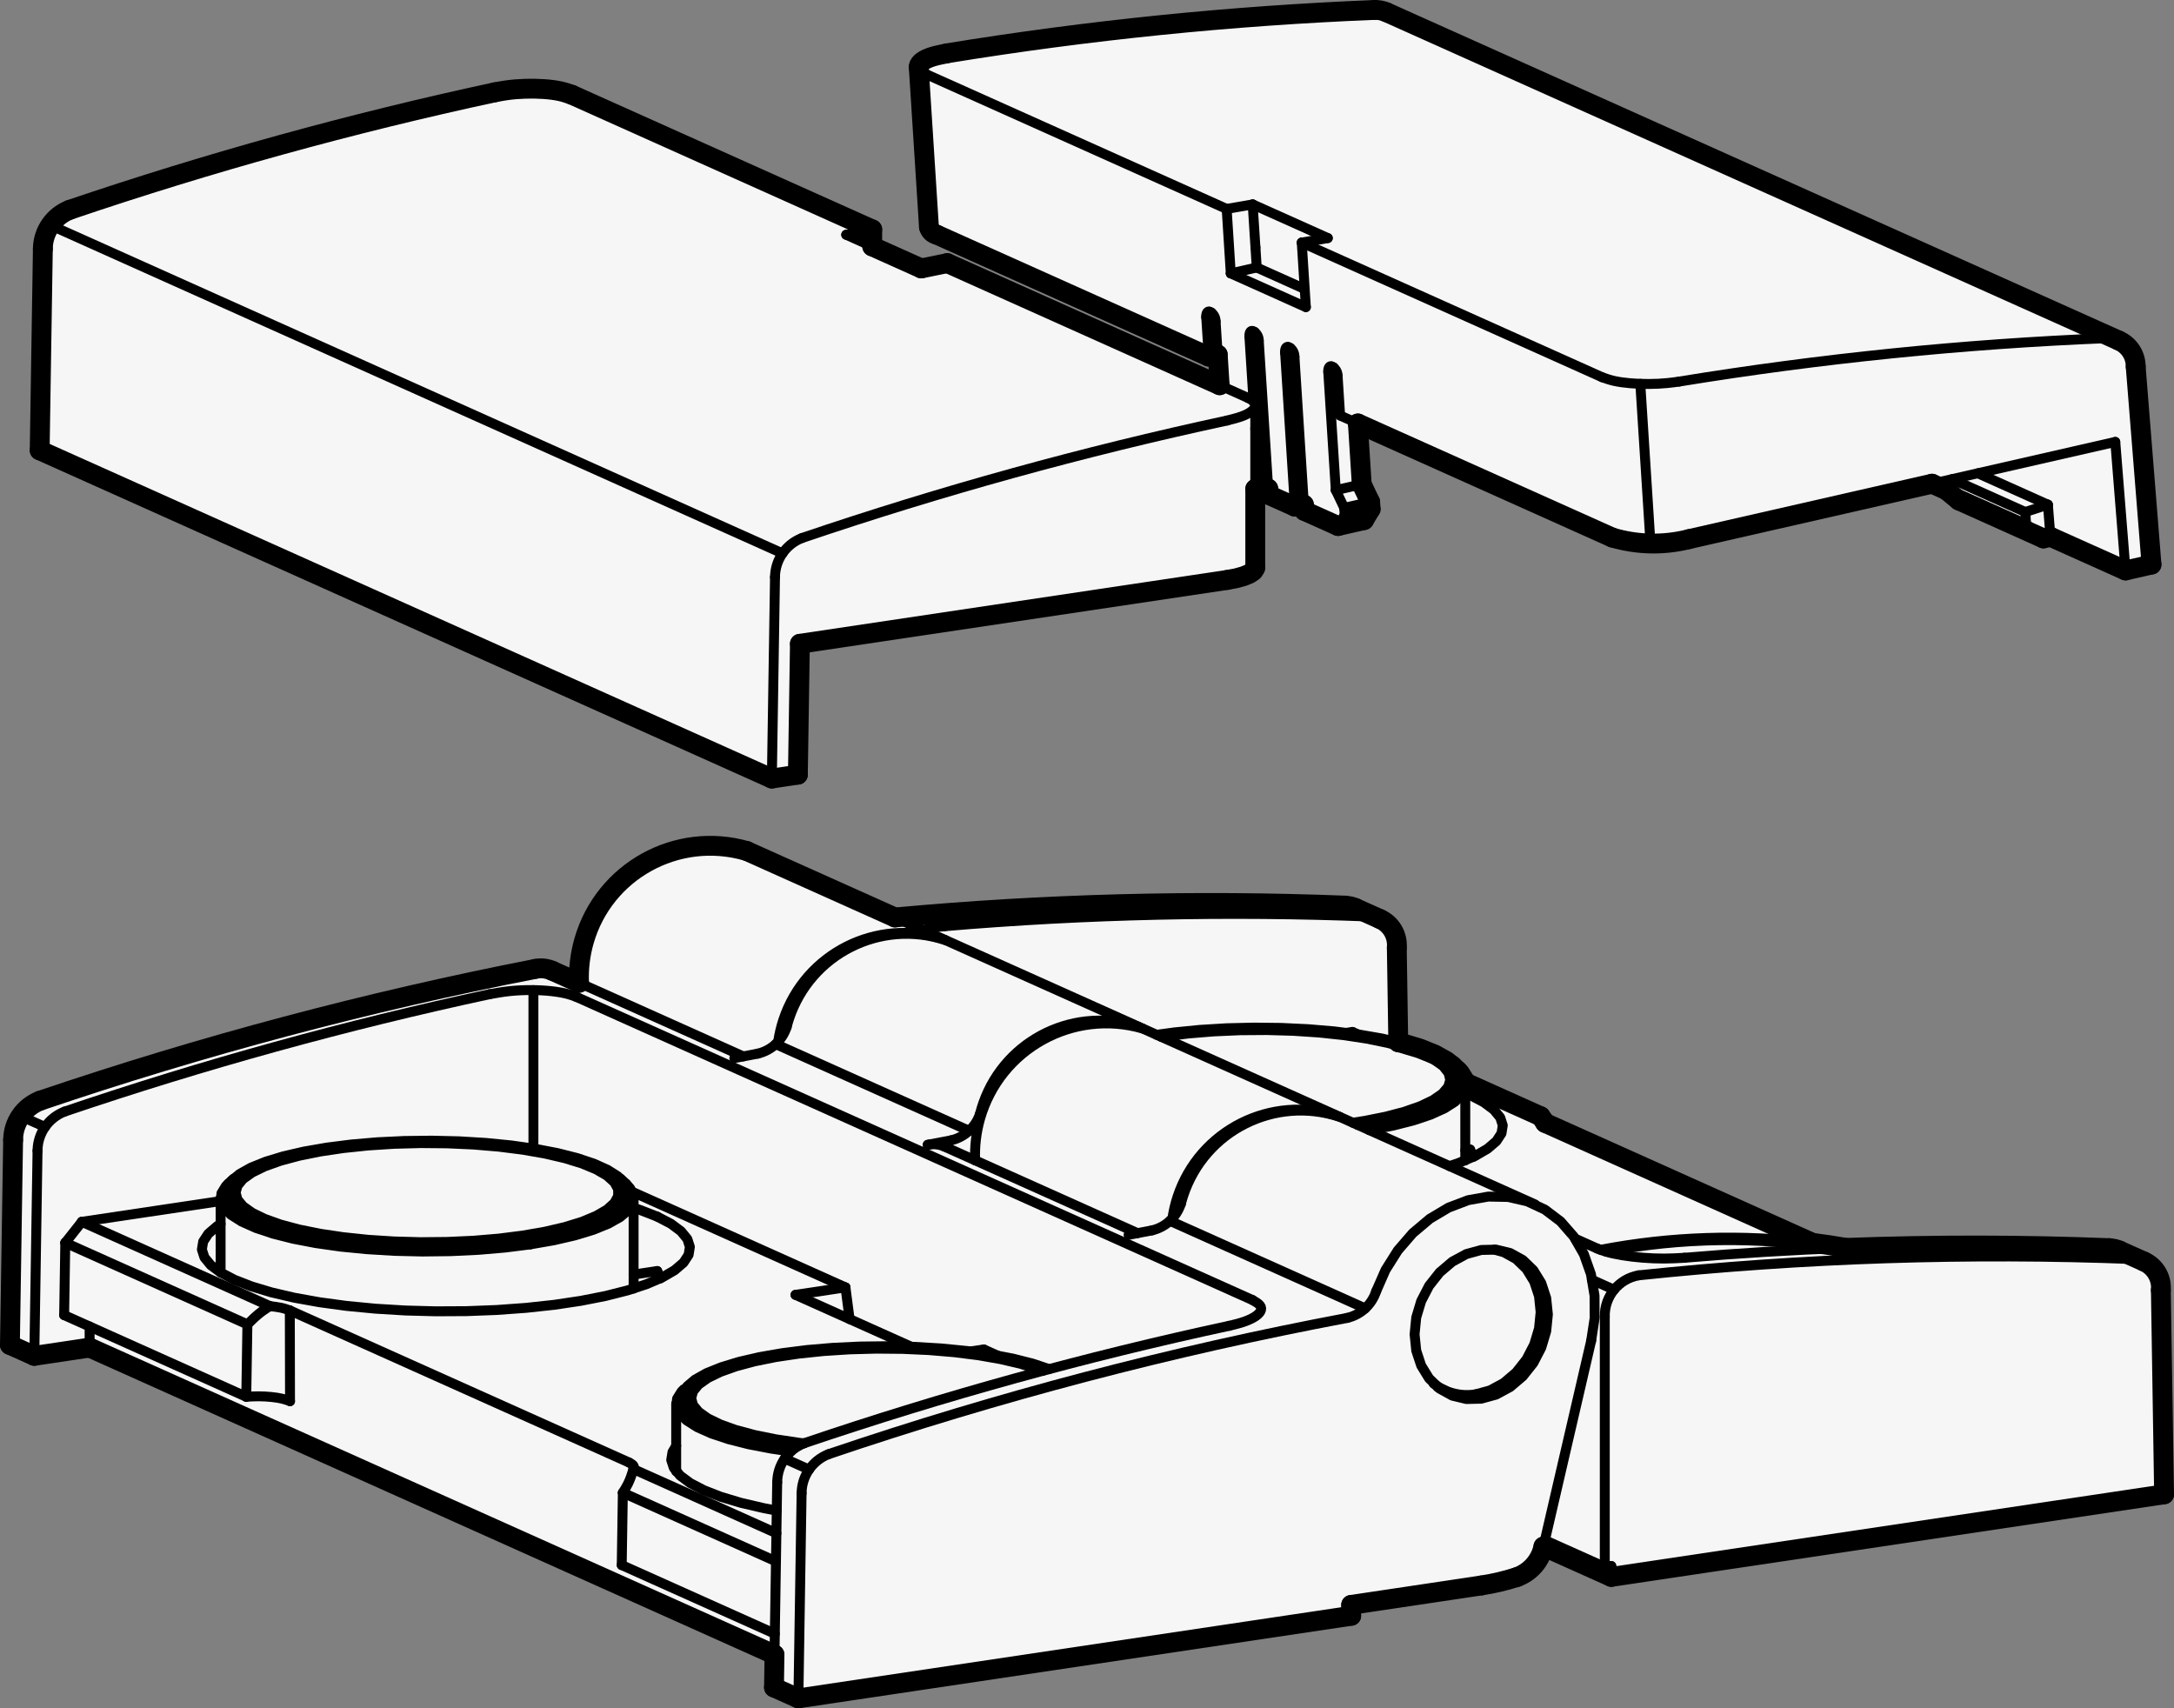<?xml version="1.0" encoding="utf-8"?>
<!-- Generator: Adobe Illustrator 19.1.0, SVG Export Plug-In . SVG Version: 6.00 Build 0)  -->
<svg version="1.1" xmlns="http://www.w3.org/2000/svg" xmlns:xlink="http://www.w3.org/1999/xlink" x="0px" y="0px"
	 viewBox="0 0 108.709 85.418" enable-background="new 0 0 108.709 85.418" xml:space="preserve">
<rect x="0" y="0" width="108.709" height="85.418" fill="#808080" stroke="none"/>
<g id="MD_x5F_3_x5F_FUELLUNG_x5F_WS">
	<g id="LWPOLYLINE_30_">
		<path fill="#FFFFFF" d="M77.033,55.813l-3.788-1.699l-0.02-0.11l-0.227-0.36l-0.106-0.107l-0.271-0.252l-0.299-0.235l-0.577-0.322
			l-0.741-0.298l-0.891-0.27l-0.193-0.044l-0.073-4.732c0.054-0.614-0.291-1.194-0.858-1.439l-1.22-0.547l-0.224-0.077l-0.272-0.038
			c-7.512-0.294-15.035-0.096-22.521,0.593l-7.422-3.327c-3.486-1.001-7.124,1.013-8.125,4.499c-0.195,0.68-0.279,1.387-0.249,2.094
			l-1.35-0.605c-0.262-0.116-0.553-0.147-0.834-0.089c-8.392,1.638-16.664,3.839-24.761,6.588c-0.811,0.313-1.348,1.09-1.354,1.959
			l-0.16,10.255l1.22,0.547l2.764-0.413l34.248,15.353l-0.026,1.641l1.22,0.547l27.641-4.13v-0.544l6.504-0.972
			c0.606-0.091,1.204-0.232,1.787-0.42c0.674-0.245,1.173-0.819,1.322-1.52l3.394,1.513l27.641-4.13l-0.16-10.207
			c0.054-0.614-0.291-1.194-0.858-1.439l-1.22-0.547l-0.224-0.077l-0.272-0.038c-4.386-0.174-8.777-0.178-13.163-0.012
			c-0.559-0.098-1.12-0.183-1.683-0.253L77.28,56.155L77.033,55.813z"/>
	</g>
	<g id="LWPOLYLINE_31_">
		<path fill="#FFFFFF" d="M68.722,0.497c-7.161,0.29-14.297,1.014-21.37,2.169l-0.235,0.048L46.912,2.76l-0.198,0.05l-0.168,0.051
			l-0.122,0.046L46.306,2.96l-0.143,0.081l-0.094,0.072l-0.058,0.06L45.96,3.255l-0.019,0.104l0.511,7.995
			c0.045,0.187,0.191,0.332,0.378,0.376l13.612,6.102l0.449-0.102l0.098,1.532L47.37,13.156c-0.434,0.087-0.867,0.176-1.301,0.266
			l-2.454-1.1v-0.849l-7.51-3.367l-7.51-3.367l-0.289-0.098l-0.433-0.107l-0.516-0.068l-0.444-0.028l-0.533-0.005l-0.499,0.022
			l-0.237,0.02l-0.262,0.03l-0.214,0.032l-0.211,0.037l-0.21,0.039c-7.191,1.547-14.287,3.508-21.252,5.873
			c-0.811,0.313-1.347,1.09-1.354,1.959l-0.157,10.07l36.611,16.412l1.301-0.194l0.102-6.544l21.36-3.192l0.449-0.083l0.377-0.104
			l0.292-0.121l0.194-0.134l0.09-0.141l0.006-0.048v-3.922l0.199,0.089l0.449-0.102l0.02,0.313l1.314,0.589l0.449-0.102l0.02,0.313
			l1.69,0.757l1.298-0.296l0.33-0.548l-0.023-0.358l-0.421-0.885l-0.194-3.039l12.726,5.705c1.25,0.37,2.577,0.397,3.841,0.076
			l12.144-2.769l0.709,0.318l0.638,0.523l4.224,1.894l0.35-0.08l3.755,1.683l1.298-0.296l-0.79-9.891
			c0.006-0.569-0.329-1.086-0.852-1.312L69.331,0.613C69.14,0.527,68.931,0.488,68.722,0.497z"/>
	</g>
</g>
<g id="MD_x5F_3_x5F_FUELLUNG_x5F_GR">
	<g id="LWPOLYLINE_28_">
		<path fill="#F6F6F6" d="M68.722,0.497c-7.161,0.29-14.297,1.014-21.37,2.169l-0.235,0.048L46.912,2.76l-0.198,0.05l-0.168,0.051
			l-0.122,0.046L46.306,2.96l-0.143,0.081l-0.094,0.072l-0.058,0.06L45.96,3.255l-0.019,0.104l0.511,7.995
			c0.045,0.187,0.191,0.332,0.378,0.376l13.612,6.102l0.449-0.102l0.098,1.532L47.37,13.156c-0.434,0.087-0.867,0.176-1.301,0.266
			l-2.454-1.1v-0.849l-7.51-3.367l-7.51-3.367l-0.289-0.098l-0.433-0.107l-0.516-0.068l-0.444-0.028l-0.533-0.005l-0.499,0.022
			l-0.237,0.02l-0.262,0.03l-0.214,0.032l-0.211,0.037l-0.21,0.039c-7.191,1.547-14.287,3.508-21.252,5.873
			c-0.811,0.313-1.347,1.09-1.354,1.959l-0.157,10.07l36.611,16.412l1.301-0.194l0.102-6.544l21.36-3.192l0.449-0.083l0.377-0.104
			l0.292-0.121l0.194-0.134l0.09-0.141l0.006-0.048v-3.922l0.199,0.089l0.449-0.102l0.02,0.313l1.314,0.589l0.449-0.102l0.02,0.313
			l1.69,0.757l1.298-0.296l0.33-0.548l-0.023-0.358l-0.421-0.885l-0.194-3.039l12.726,5.705c1.25,0.37,2.577,0.397,3.841,0.076
			l12.144-2.769l0.709,0.318l0.638,0.523l4.224,1.894l0.35-0.08l3.755,1.683l1.298-0.296l-0.79-9.891
			c0.006-0.569-0.329-1.086-0.852-1.312L69.331,0.613C69.14,0.527,68.931,0.488,68.722,0.497z"/>
	</g>
	<g id="LWPOLYLINE_29_">
		<path fill="#F6F6F6" d="M77.033,55.813l-3.788-1.699l-0.02-0.11l-0.227-0.36l-0.106-0.107l-0.271-0.252l-0.299-0.235l-0.577-0.322
			l-0.741-0.298l-0.891-0.27l-0.193-0.044l-0.073-4.732c0.054-0.614-0.291-1.194-0.858-1.439l-1.22-0.547l-0.224-0.077l-0.272-0.038
			c-7.512-0.294-15.035-0.096-22.521,0.593l-7.422-3.327c-3.486-1.001-7.124,1.013-8.125,4.499c-0.195,0.68-0.279,1.387-0.249,2.094
			l-1.35-0.605c-0.262-0.116-0.553-0.147-0.834-0.089c-8.392,1.638-16.664,3.839-24.761,6.588c-0.811,0.313-1.348,1.09-1.354,1.959
			l-0.16,10.255l1.22,0.547l2.764-0.413l34.248,15.353l-0.026,1.641l1.22,0.547l27.641-4.13v-0.544l6.504-0.972
			c0.606-0.091,1.204-0.232,1.787-0.42c0.674-0.245,1.173-0.819,1.322-1.52l3.394,1.513l27.641-4.13l-0.16-10.207
			c0.054-0.614-0.291-1.194-0.858-1.439l-1.22-0.547l-0.224-0.077l-0.272-0.038c-4.386-0.174-8.777-0.178-13.163-0.012
			c-0.559-0.098-1.12-0.183-1.683-0.253L77.28,56.155L77.033,55.813z"/>
	</g>
</g>
<g id="MD_x5F_1_x5F_070">
	<g id="LINE">
		
			<line fill="none" stroke="#000000" stroke-width="0.992" stroke-linecap="round" stroke-linejoin="round" stroke-miterlimit="10" x1="105.942" y1="17.025" x2="69.331" y2="0.613"/>
	</g>
	<g id="LINE_1_">
		
			<line fill="none" stroke="#000000" stroke-width="0.992" stroke-linecap="round" stroke-linejoin="round" stroke-miterlimit="10" x1="45.941" y1="3.359" x2="46.452" y2="11.354"/>
	</g>
	<g id="LINE_2_">
		
			<line fill="none" stroke="#000000" stroke-width="0.992" stroke-linecap="round" stroke-linejoin="round" stroke-miterlimit="10" x1="62.768" y1="28.367" x2="62.768" y2="24.444"/>
	</g>
	<g id="LINE_4_">
		
			<line fill="none" stroke="#000000" stroke-width="0.992" stroke-linecap="round" stroke-linejoin="round" stroke-miterlimit="10" x1="72.893" y1="53.536" x2="72.622" y2="53.283"/>
	</g>
	<g id="LINE_13_">
		
			<line fill="none" stroke="#000000" stroke-width="0.992" stroke-linecap="round" stroke-linejoin="round" stroke-miterlimit="10" x1="107.195" y1="63.072" x2="105.974" y2="62.524"/>
	</g>
	<g id="LINE_15_">
		
			<line fill="none" stroke="#000000" stroke-width="0.992" stroke-linecap="round" stroke-linejoin="round" stroke-miterlimit="10" x1="44.751" y1="45.874" x2="37.329" y2="42.547"/>
	</g>
	<g id="LINE_16_">
		
			<line fill="none" stroke="#000000" stroke-width="0.992" stroke-linecap="round" stroke-linejoin="round" stroke-miterlimit="10" x1="68.988" y1="45.944" x2="67.768" y2="45.397"/>
	</g>
	<g id="LINE_21_">
		
			<line fill="none" stroke="#000000" stroke-width="0.992" stroke-linecap="round" stroke-linejoin="round" stroke-miterlimit="10" x1="28.955" y1="49.14" x2="27.604" y2="48.535"/>
	</g>
	<g id="SPLINE">
		
			<path fill="none" stroke="#000000" stroke-width="0.992" stroke-linecap="round" stroke-linejoin="round" stroke-miterlimit="10" d="
			M47.352,2.667c-0.259,0.052-0.519,0.104-0.73,0.169c-0.211,0.065-0.374,0.143-0.488,0.225c-0.114,0.082-0.179,0.167-0.191,0.253
			c-0.002,0.015-0.003,0.03-0.002,0.045"/>
	</g>
	<g id="ARC">
		
			<path fill="none" stroke="#000000" stroke-width="0.992" stroke-linecap="round" stroke-linejoin="round" stroke-miterlimit="10" d="
			M68.722,0.497c-7.161,0.29-14.297,1.014-21.37,2.169"/>
	</g>
	<g id="ARC_4_">
		
			<path fill="none" stroke="#000000" stroke-width="0.992" stroke-linecap="round" stroke-linejoin="round" stroke-miterlimit="10" d="
			M80.624,26.879c1.25,0.37,2.577,0.397,3.841,0.076"/>
	</g>
	<g id="LINE_26_">
		
			<line fill="none" stroke="#000000" stroke-width="0.992" stroke-linecap="round" stroke-linejoin="round" stroke-miterlimit="10" x1="96.609" y1="24.186" x2="84.465" y2="26.955"/>
	</g>
	<g id="ARC_5_">
		
			<path fill="none" stroke="#000000" stroke-width="0.992" stroke-linecap="round" stroke-linejoin="round" stroke-miterlimit="10" d="
			M106.794,18.337c0.006-0.569-0.329-1.086-0.852-1.312"/>
	</g>
	<g id="LINE_27_">
		
			<line fill="none" stroke="#000000" stroke-width="0.992" stroke-linecap="round" stroke-linejoin="round" stroke-miterlimit="10" x1="106.794" y1="18.337" x2="107.584" y2="28.228"/>
	</g>
	<g id="LINE_28_">
		
			<line fill="none" stroke="#000000" stroke-width="0.992" stroke-linecap="round" stroke-linejoin="round" stroke-miterlimit="10" x1="107.584" y1="28.228" x2="106.286" y2="28.524"/>
	</g>
	<g id="LINE_35_">
		
			<line fill="none" stroke="#000000" stroke-width="0.992" stroke-linecap="round" stroke-linejoin="round" stroke-miterlimit="10" x1="66.909" y1="26.301" x2="65.22" y2="25.543"/>
	</g>
	<g id="LINE_37_">
		
			<line fill="none" stroke="#000000" stroke-width="0.992" stroke-linecap="round" stroke-linejoin="round" stroke-miterlimit="10" x1="65.2" y1="25.231" x2="65.22" y2="25.543"/>
	</g>
	<g id="LINE_40_">
		
			<line fill="none" stroke="#000000" stroke-width="0.992" stroke-linecap="round" stroke-linejoin="round" stroke-miterlimit="10" x1="64.75" y1="25.333" x2="63.436" y2="24.744"/>
	</g>
	<g id="LINE_41_">
		
			<line fill="none" stroke="#000000" stroke-width="0.992" stroke-linecap="round" stroke-linejoin="round" stroke-miterlimit="10" x1="63.436" y1="24.744" x2="63.416" y2="24.429"/>
	</g>
	<g id="LINE_46_">
		
			<line fill="none" stroke="#000000" stroke-width="0.992" stroke-linecap="round" stroke-linejoin="round" stroke-miterlimit="10" x1="62.967" y1="24.533" x2="62.768" y2="24.444"/>
	</g>
	<g id="LINE_47_">
		
			<line fill="none" stroke="#000000" stroke-width="0.992" stroke-linecap="round" stroke-linejoin="round" stroke-miterlimit="10" x1="60.989" y1="19.261" x2="60.891" y2="17.729"/>
	</g>
	<g id="LINE_51_">
		
			<line fill="none" stroke="#000000" stroke-width="0.992" stroke-linecap="round" stroke-linejoin="round" stroke-miterlimit="10" x1="60.442" y1="17.831" x2="46.83" y2="11.729"/>
	</g>
	<g id="LINE_55_">
		
			<line fill="none" stroke="#000000" stroke-width="0.992" stroke-linecap="round" stroke-linejoin="round" stroke-miterlimit="10" x1="80.624" y1="26.879" x2="67.899" y2="21.174"/>
	</g>
	<g id="ARC_11_">
		
			<path fill="none" stroke="#000000" stroke-width="0.992" stroke-linecap="round" stroke-linejoin="round" stroke-miterlimit="10" d="
			M69.331,0.613c-0.191-0.085-0.4-0.125-0.609-0.115"/>
	</g>
	<g id="LINE_58_">
		
			<line fill="none" stroke="#000000" stroke-width="0.992" stroke-linecap="round" stroke-linejoin="round" stroke-miterlimit="10" x1="102.531" y1="26.841" x2="106.286" y2="28.524"/>
	</g>
	<g id="LINE_61_">
		
			<line fill="none" stroke="#000000" stroke-width="0.992" stroke-linecap="round" stroke-linejoin="round" stroke-miterlimit="10" x1="96.609" y1="24.186" x2="97.319" y2="24.504"/>
	</g>
	<g id="LINE_65_">
		
			<line fill="none" stroke="#000000" stroke-width="0.992" stroke-linecap="round" stroke-linejoin="round" stroke-miterlimit="10" x1="102.531" y1="26.841" x2="102.181" y2="26.921"/>
	</g>
	<g id="LINE_69_">
		
			<line fill="none" stroke="#000000" stroke-width="0.992" stroke-linecap="round" stroke-linejoin="round" stroke-miterlimit="10" x1="97.957" y1="25.027" x2="97.319" y2="24.504"/>
	</g>
	<g id="LINE_71_">
		
			<line fill="none" stroke="#000000" stroke-width="0.992" stroke-linecap="round" stroke-linejoin="round" stroke-miterlimit="10" x1="97.957" y1="25.027" x2="102.181" y2="26.921"/>
	</g>
	<g id="LINE_73_">
		
			<line fill="none" stroke="#000000" stroke-width="0.992" stroke-linecap="round" stroke-linejoin="round" stroke-miterlimit="10" x1="68.092" y1="24.213" x2="67.899" y2="21.174"/>
	</g>
	<g id="LINE_78_">
		
			<line fill="none" stroke="#000000" stroke-width="0.992" stroke-linecap="round" stroke-linejoin="round" stroke-miterlimit="10" x1="68.514" y1="25.098" x2="68.092" y2="24.213"/>
	</g>
	<g id="LINE_80_">
		
			<line fill="none" stroke="#000000" stroke-width="0.992" stroke-linecap="round" stroke-linejoin="round" stroke-miterlimit="10" x1="68.537" y1="25.457" x2="68.514" y2="25.098"/>
	</g>
	<g id="LINE_81_">
		
			<line fill="none" stroke="#000000" stroke-width="0.992" stroke-linecap="round" stroke-linejoin="round" stroke-miterlimit="10" x1="68.207" y1="26.005" x2="66.909" y2="26.301"/>
	</g>
	<g id="LINE_82_">
		
			<line fill="none" stroke="#000000" stroke-width="0.992" stroke-linecap="round" stroke-linejoin="round" stroke-miterlimit="10" x1="68.207" y1="26.005" x2="68.537" y2="25.457"/>
	</g>
	<g id="LINE_83_">
		
			<line fill="none" stroke="#000000" stroke-width="0.992" stroke-linecap="round" stroke-linejoin="round" stroke-miterlimit="10" x1="65.2" y1="25.231" x2="64.75" y2="25.333"/>
	</g>
	<g id="LINE_85_">
		
			<line fill="none" stroke="#000000" stroke-width="0.992" stroke-linecap="round" stroke-linejoin="round" stroke-miterlimit="10" x1="63.416" y1="24.431" x2="62.967" y2="24.533"/>
	</g>
	<g id="LINE_86_">
		
			<line fill="none" stroke="#000000" stroke-width="0.992" stroke-linecap="round" stroke-linejoin="round" stroke-miterlimit="10" x1="60.891" y1="17.729" x2="60.442" y2="17.831"/>
	</g>
	<g id="ARC_12_">
		
			<path fill="none" stroke="#000000" stroke-width="0.992" stroke-linecap="round" stroke-linejoin="round" stroke-miterlimit="10" d="
			M46.452,11.354c0.045,0.187,0.191,0.332,0.378,0.376"/>
	</g>
	<g id="LINE_88_">
		
			<line fill="none" stroke="#000000" stroke-width="0.992" stroke-linecap="round" stroke-linejoin="round" stroke-miterlimit="10" x1="39.999" y1="32.19" x2="61.359" y2="28.998"/>
	</g>
	<g id="LINE_89_">
		
			<line fill="none" stroke="#000000" stroke-width="0.992" stroke-linecap="round" stroke-linejoin="round" stroke-miterlimit="10" x1="39.897" y1="38.734" x2="39.999" y2="32.19"/>
	</g>
	<g id="LINE_90_">
		
			<line fill="none" stroke="#000000" stroke-width="0.992" stroke-linecap="round" stroke-linejoin="round" stroke-miterlimit="10" x1="38.596" y1="38.928" x2="39.897" y2="38.734"/>
	</g>
	<g id="ARC_15_">
		
			<path fill="none" stroke="#000000" stroke-width="0.992" stroke-linecap="round" stroke-linejoin="round" stroke-miterlimit="10" d="
			M24.749,4.614c-7.191,1.548-14.287,3.509-21.252,5.873"/>
	</g>
	<g id="SPLINE_4_">
		
			<path fill="none" stroke="#000000" stroke-width="0.992" stroke-linecap="round" stroke-linejoin="round" stroke-miterlimit="10" d="
			M28.596,4.739c-0.185-0.066-0.37-0.131-0.603-0.181c-0.233-0.05-0.513-0.085-0.809-0.105c-0.296-0.02-0.608-0.025-0.925-0.015
			c-0.317,0.01-0.638,0.035-0.937,0.078c-0.198,0.028-0.385,0.064-0.573,0.099"/>
	</g>
	<g id="LINE_91_">
		
			<line fill="none" stroke="#000000" stroke-width="0.992" stroke-linecap="round" stroke-linejoin="round" stroke-miterlimit="10" x1="43.615" y1="11.472" x2="28.596" y2="4.739"/>
	</g>
	<g id="LINE_92_">
		
			<line fill="none" stroke="#000000" stroke-width="0.992" stroke-linecap="round" stroke-linejoin="round" stroke-miterlimit="10" x1="46.07" y1="13.422" x2="43.615" y2="12.321"/>
	</g>
	<g id="ARC_17_">
		
			<path fill="none" stroke="#000000" stroke-width="0.992" stroke-linecap="round" stroke-linejoin="round" stroke-miterlimit="10" d="
			M47.37,13.156c-0.434,0.087-0.867,0.176-1.301,0.266"/>
	</g>
	<g id="LINE_95_">
		
			<line fill="none" stroke="#000000" stroke-width="0.992" stroke-linecap="round" stroke-linejoin="round" stroke-miterlimit="10" x1="60.989" y1="19.261" x2="47.37" y2="13.156"/>
	</g>
	<g id="ARC_18_">
		
			<path fill="none" stroke="#000000" stroke-width="0.992" stroke-linecap="round" stroke-linejoin="round" stroke-miterlimit="10" d="
			M3.496,10.487c-0.811,0.313-1.347,1.09-1.354,1.959"/>
	</g>
	<g id="LINE_96_">
		
			<line fill="none" stroke="#000000" stroke-width="0.992" stroke-linecap="round" stroke-linejoin="round" stroke-miterlimit="10" x1="38.596" y1="38.928" x2="1.985" y2="22.516"/>
	</g>
	<g id="LINE_97_">
		
			<line fill="none" stroke="#000000" stroke-width="0.992" stroke-linecap="round" stroke-linejoin="round" stroke-miterlimit="10" x1="2.143" y1="12.446" x2="1.985" y2="22.516"/>
	</g>
	<g id="LWPOLYLINE_5_">
		
			<polyline fill="none" stroke="#000000" stroke-width="0.992" stroke-linecap="round" stroke-linejoin="round" stroke-miterlimit="10" points="
			62.768,28.367 62.762,28.414 62.672,28.555 62.477,28.689 62.186,28.81 61.808,28.915 61.359,28.998 		"/>
	</g>
	<g id="LINE_98_">
		
			<line fill="none" stroke="#000000" stroke-width="0.992" stroke-linecap="round" stroke-linejoin="round" stroke-miterlimit="10" x1="43.615" y1="12.321" x2="43.615" y2="11.472"/>
	</g>
	<g id="LWPOLYLINE_6_">
		
			<polyline fill="none" stroke="#000000" stroke-width="0.992" stroke-linecap="round" stroke-linejoin="round" stroke-miterlimit="10" points="
			72.893,53.536 72.999,53.643 73.226,54.003 73.246,54.113 		"/>
	</g>
	<g id="LWPOLYLINE_9_">
		
			<polyline fill="none" stroke="#000000" stroke-width="0.992" stroke-linecap="round" stroke-linejoin="round" stroke-miterlimit="10" points="
			72.622,53.283 72.322,53.048 71.745,52.727 71.004,52.428 70.112,52.159 69.919,52.114 		"/>
	</g>
	<g id="ARC_19_">
		
			<path fill="none" stroke="#000000" stroke-width="0.992" stroke-linecap="round" stroke-linejoin="round" stroke-miterlimit="10" d="
			M92.316,62.397c-0.559-0.098-1.12-0.183-1.683-0.253"/>
	</g>
	<g id="ARC_23_">
		
			<path fill="none" stroke="#000000" stroke-width="0.992" stroke-linecap="round" stroke-linejoin="round" stroke-miterlimit="10" d="
			M108.052,64.51c0.054-0.614-0.291-1.194-0.858-1.439"/>
	</g>
	<g id="LINE_99_">
		
			<line fill="none" stroke="#000000" stroke-width="0.992" stroke-linecap="round" stroke-linejoin="round" stroke-miterlimit="10" x1="108.213" y1="74.717" x2="108.052" y2="64.51"/>
	</g>
	<g id="LINE_100_">
		
			<line fill="none" stroke="#000000" stroke-width="0.992" stroke-linecap="round" stroke-linejoin="round" stroke-miterlimit="10" x1="80.572" y1="78.847" x2="108.213" y2="74.717"/>
	</g>
	<g id="ARC_28_">
		
			<path fill="none" stroke="#000000" stroke-width="0.992" stroke-linecap="round" stroke-linejoin="round" stroke-miterlimit="10" d="
			M105.478,62.409c-4.386-0.172-8.776-0.177-13.163-0.013"/>
	</g>
	<g id="ARC_30_">
		
			<path fill="none" stroke="#000000" stroke-width="0.992" stroke-linecap="round" stroke-linejoin="round" stroke-miterlimit="10" d="
			M67.272,45.281c-7.512-0.294-15.035-0.096-22.521,0.593"/>
	</g>
	<g id="LINE_106_">
		
			<line fill="none" stroke="#000000" stroke-width="0.992" stroke-linecap="round" stroke-linejoin="round" stroke-miterlimit="10" x1="80.572" y1="78.847" x2="77.179" y2="77.327"/>
	</g>
	<g id="LINE_108_">
		
			<line fill="none" stroke="#000000" stroke-width="0.992" stroke-linecap="round" stroke-linejoin="round" stroke-miterlimit="10" x1="77.033" y1="55.813" x2="73.246" y2="54.113"/>
	</g>
	<g id="LINE_110_">
		
			<line fill="none" stroke="#000000" stroke-width="0.992" stroke-linecap="round" stroke-linejoin="round" stroke-miterlimit="10" x1="90.633" y1="62.144" x2="77.254" y2="56.143"/>
	</g>
	<g id="LWPOLYLINE_21_">
		
			<polyline fill="none" stroke="#000000" stroke-width="0.992" stroke-linecap="round" stroke-linejoin="round" stroke-miterlimit="10" points="
			105.478,62.409 105.75,62.447 105.974,62.524 		"/>
	</g>
	<g id="ARC_34_">
		
			<path fill="none" stroke="#000000" stroke-width="0.992" stroke-linecap="round" stroke-linejoin="round" stroke-miterlimit="10" d="
			M37.329,42.547c-3.486-1.001-7.124,1.013-8.125,4.499c-0.195,0.68-0.279,1.387-0.249,2.094"/>
	</g>
	<g id="LINE_111_">
		
			<line fill="none" stroke="#000000" stroke-width="0.992" stroke-linecap="round" stroke-linejoin="round" stroke-miterlimit="10" x1="77.033" y1="55.813" x2="77.28" y2="56.155"/>
	</g>
	<g id="ARC_35_">
		
			<path fill="none" stroke="#000000" stroke-width="0.992" stroke-linecap="round" stroke-linejoin="round" stroke-miterlimit="10" d="
			M69.846,47.383c0.054-0.614-0.291-1.194-0.858-1.439"/>
	</g>
	<g id="LINE_113_">
		
			<line fill="none" stroke="#000000" stroke-width="0.992" stroke-linecap="round" stroke-linejoin="round" stroke-miterlimit="10" x1="69.846" y1="47.383" x2="69.919" y2="52.114"/>
	</g>
	<g id="LWPOLYLINE_22_">
		
			<polyline fill="none" stroke="#000000" stroke-width="0.992" stroke-linecap="round" stroke-linejoin="round" stroke-miterlimit="10" points="
			67.272,45.281 67.544,45.32 67.768,45.397 		"/>
	</g>
	<g id="LINE_114_">
		
			<line fill="none" stroke="#000000" stroke-width="0.992" stroke-linecap="round" stroke-linejoin="round" stroke-miterlimit="10" x1="74.068" y1="79.275" x2="67.564" y2="80.247"/>
	</g>
	<g id="LINE_115_">
		
			<line fill="none" stroke="#000000" stroke-width="0.992" stroke-linecap="round" stroke-linejoin="round" stroke-miterlimit="10" x1="67.564" y1="80.247" x2="67.564" y2="80.791"/>
	</g>
	<g id="LINE_116_">
		
			<line fill="none" stroke="#000000" stroke-width="0.992" stroke-linecap="round" stroke-linejoin="round" stroke-miterlimit="10" x1="67.564" y1="80.791" x2="39.923" y2="84.921"/>
	</g>
	<g id="ARC_40_">
		
			<path fill="none" stroke="#000000" stroke-width="0.992" stroke-linecap="round" stroke-linejoin="round" stroke-miterlimit="10" d="
			M75.855,78.855c0.674-0.245,1.173-0.819,1.322-1.52"/>
	</g>
	<g id="ARC_41_">
		
			<path fill="none" stroke="#000000" stroke-width="0.992" stroke-linecap="round" stroke-linejoin="round" stroke-miterlimit="10" d="
			M74.068,79.275c0.606-0.091,1.204-0.232,1.787-0.42"/>
	</g>
	<g id="ARC_44_">
		
			<path fill="none" stroke="#000000" stroke-width="0.992" stroke-linecap="round" stroke-linejoin="round" stroke-miterlimit="10" d="
			M26.771,48.446c-8.392,1.638-16.664,3.839-24.761,6.588"/>
	</g>
	<g id="LINE_120_">
		
			<line fill="none" stroke="#000000" stroke-width="0.992" stroke-linecap="round" stroke-linejoin="round" stroke-miterlimit="10" x1="38.703" y1="84.374" x2="39.923" y2="84.921"/>
	</g>
	<g id="LINE_122_">
		
			<line fill="none" stroke="#000000" stroke-width="0.992" stroke-linecap="round" stroke-linejoin="round" stroke-miterlimit="10" x1="38.728" y1="82.734" x2="38.703" y2="84.374"/>
	</g>
	<g id="LINE_136_">
		
			<line fill="none" stroke="#000000" stroke-width="0.992" stroke-linecap="round" stroke-linejoin="round" stroke-miterlimit="10" x1="38.728" y1="82.734" x2="4.481" y2="67.381"/>
	</g>
	<g id="ARC_56_">
		
			<path fill="none" stroke="#000000" stroke-width="0.992" stroke-linecap="round" stroke-linejoin="round" stroke-miterlimit="10" d="
			M27.604,48.535c-0.262-0.116-0.553-0.147-0.834-0.089"/>
	</g>
	<g id="LINE_144_">
		
			<line fill="none" stroke="#000000" stroke-width="0.992" stroke-linecap="round" stroke-linejoin="round" stroke-miterlimit="10" x1="4.481" y1="67.381" x2="1.716" y2="67.794"/>
	</g>
	<g id="ARC_58_">
		
			<path fill="none" stroke="#000000" stroke-width="0.992" stroke-linecap="round" stroke-linejoin="round" stroke-miterlimit="10" d="
			M2.01,55.034c-0.811,0.313-1.348,1.09-1.354,1.959"/>
	</g>
	<g id="LINE_145_">
		
			<line fill="none" stroke="#000000" stroke-width="0.992" stroke-linecap="round" stroke-linejoin="round" stroke-miterlimit="10" x1="0.496" y1="67.247" x2="0.656" y2="56.992"/>
	</g>
	<g id="LINE_146_">
		
			<line fill="none" stroke="#000000" stroke-width="0.992" stroke-linecap="round" stroke-linejoin="round" stroke-miterlimit="10" x1="0.496" y1="67.247" x2="1.716" y2="67.794"/>
	</g>
</g>
<g id="MD_x5F_1_x5F_035">
	<g id="LINE_3_">
		
			<line fill="none" stroke="#000000" stroke-width="0.496" stroke-linecap="round" stroke-linejoin="round" stroke-miterlimit="10" x1="62.768" y1="24.444" x2="62.768" y2="20.271"/>
	</g>
	<g id="LINE_5_">
		
			<line fill="none" stroke="#000000" stroke-width="0.496" stroke-linecap="round" stroke-linejoin="round" stroke-miterlimit="10" x1="73.27" y1="58.021" x2="73.27" y2="54.252"/>
	</g>
	<g id="LINE_6_">
		
			<line fill="none" stroke="#000000" stroke-width="0.496" stroke-linecap="round" stroke-linejoin="round" stroke-miterlimit="10" x1="33.812" y1="70.183" x2="33.812" y2="73.57"/>
	</g>
	<g id="LINE_7_">
		
			<line fill="none" stroke="#000000" stroke-width="0.496" stroke-linecap="round" stroke-linejoin="round" stroke-miterlimit="10" x1="31.306" y1="59.189" x2="31.034" y2="58.936"/>
	</g>
	<g id="LINE_8_">
		
			<line fill="none" stroke="#000000" stroke-width="0.496" stroke-linecap="round" stroke-linejoin="round" stroke-miterlimit="10" x1="11.68" y1="58.936" x2="11.409" y2="59.189"/>
	</g>
	<g id="LINE_9_">
		
			<line fill="none" stroke="#000000" stroke-width="0.496" stroke-linecap="round" stroke-linejoin="round" stroke-miterlimit="10" x1="31.683" y1="64.43" x2="31.683" y2="59.905"/>
	</g>
	<g id="LINE_10_">
		
			<line fill="none" stroke="#000000" stroke-width="0.496" stroke-linecap="round" stroke-linejoin="round" stroke-miterlimit="10" x1="11.031" y1="59.905" x2="11.031" y2="63.626"/>
	</g>
	<g id="LINE_11_">
		
			<line fill="none" stroke="#000000" stroke-width="0.496" stroke-linecap="round" stroke-linejoin="round" stroke-miterlimit="10" x1="71.887" y1="69.355" x2="72.25" y2="69.518"/>
	</g>
	<g id="LINE_12_">
		
			<line fill="none" stroke="#000000" stroke-width="0.496" stroke-linecap="round" stroke-linejoin="round" stroke-miterlimit="10" x1="66.805" y1="55.761" x2="57.136" y2="51.427"/>
	</g>
	<g id="LINE_14_">
		
			<line fill="none" stroke="#000000" stroke-width="0.496" stroke-linecap="round" stroke-linejoin="round" stroke-miterlimit="10" x1="47.092" y1="46.924" x2="44.751" y2="45.874"/>
	</g>
	<g id="LINE_17_">
		
			<line fill="none" stroke="#000000" stroke-width="0.496" stroke-linecap="round" stroke-linejoin="round" stroke-miterlimit="10" x1="76.756" y1="60.222" x2="66.993" y2="55.845"/>
	</g>
	<g id="LINE_18_">
		
			<line fill="none" stroke="#000000" stroke-width="0.496" stroke-linecap="round" stroke-linejoin="round" stroke-miterlimit="10" x1="56.879" y1="61.658" x2="47.224" y2="57.33"/>
	</g>
	<g id="LINE_19_">
		
			<line fill="none" stroke="#000000" stroke-width="0.496" stroke-linecap="round" stroke-linejoin="round" stroke-miterlimit="10" x1="56.948" y1="51.342" x2="47.279" y2="47.008"/>
	</g>
	<g id="LINE_20_">
		
			<line fill="none" stroke="#000000" stroke-width="0.496" stroke-linecap="round" stroke-linejoin="round" stroke-miterlimit="10" x1="37.165" y1="52.821" x2="28.955" y2="49.14"/>
	</g>
	<g id="SPLINE_1_">
		
			<path fill="none" stroke="#000000" stroke-width="0.496" stroke-linecap="round" stroke-linejoin="round" stroke-miterlimit="10" d="
			M45.941,3.359c0.005,0.071,0.046,0.14,0.129,0.205c0.066,0.052,0.157,0.1,0.249,0.148"/>
	</g>
	<g id="ARC_1_">
		
			<path fill="none" stroke="#000000" stroke-width="0.496" stroke-linecap="round" stroke-linejoin="round" stroke-miterlimit="10" d="
			M105.333,16.91c-7.161,0.29-14.297,1.014-21.37,2.169"/>
	</g>
	<g id="SPLINE_2_">
		
			<path fill="none" stroke="#000000" stroke-width="0.496" stroke-linecap="round" stroke-linejoin="round" stroke-miterlimit="10" d="
			M80.113,18.862c0.185,0.066,0.37,0.132,0.603,0.185c0.233,0.052,0.513,0.091,0.81,0.116c0.296,0.025,0.609,0.037,0.925,0.036
			c0.317-0.001,0.639-0.016,0.938-0.047c0.198-0.02,0.386-0.046,0.574-0.073"/>
	</g>
	<g id="LINE_22_">
		
			<line fill="none" stroke="#000000" stroke-width="0.496" stroke-linecap="round" stroke-linejoin="round" stroke-miterlimit="10" x1="65.093" y1="12.129" x2="80.113" y2="18.862"/>
	</g>
	<g id="ARC_2_">
		
			<path fill="none" stroke="#000000" stroke-width="0.496" stroke-linecap="round" stroke-linejoin="round" stroke-miterlimit="10" d="
			M66.395,11.904c-0.434,0.074-0.868,0.149-1.302,0.225"/>
	</g>
	<g id="LINE_23_">
		
			<line fill="none" stroke="#000000" stroke-width="0.496" stroke-linecap="round" stroke-linejoin="round" stroke-miterlimit="10" x1="62.64" y1="10.221" x2="66.395" y2="11.904"/>
	</g>
	<g id="ARC_3_">
		
			<path fill="none" stroke="#000000" stroke-width="0.496" stroke-linecap="round" stroke-linejoin="round" stroke-miterlimit="10" d="
			M62.64,10.221c-0.434,0.074-0.868,0.149-1.302,0.225"/>
	</g>
	<g id="LINE_24_">
		
			<line fill="none" stroke="#000000" stroke-width="0.496" stroke-linecap="round" stroke-linejoin="round" stroke-miterlimit="10" x1="46.318" y1="3.713" x2="61.338" y2="10.446"/>
	</g>
	<g id="LINE_25_">
		
			<line fill="none" stroke="#000000" stroke-width="0.496" stroke-linecap="round" stroke-linejoin="round" stroke-miterlimit="10" x1="105.773" y1="22.096" x2="96.609" y2="24.186"/>
	</g>
	<g id="ARC_6_">
		
			<path fill="none" stroke="#000000" stroke-width="0.496" stroke-linecap="round" stroke-linejoin="round" stroke-miterlimit="10" d="
			M105.942,17.025c-0.192-0.083-0.4-0.122-0.609-0.115"/>
	</g>
	<g id="LINE_29_">
		
			<line fill="none" stroke="#000000" stroke-width="0.496" stroke-linecap="round" stroke-linejoin="round" stroke-miterlimit="10" x1="106.286" y1="28.524" x2="105.773" y2="22.096"/>
	</g>
	<g id="LINE_30_">
		
			<line fill="none" stroke="#000000" stroke-width="0.496" stroke-linecap="round" stroke-linejoin="round" stroke-miterlimit="10" x1="66.676" y1="18.363" x2="66.583" y2="18.321"/>
	</g>
	<g id="LWPOLYLINE_1_">
		
			<polyline fill="none" stroke="#000000" stroke-width="0.496" stroke-linecap="round" stroke-linejoin="round" stroke-miterlimit="10" points="
			66.583,18.321 66.546,18.312 66.512,18.316 66.482,18.335 66.456,18.367 66.437,18.411 66.423,18.465 66.417,18.527 
			66.418,18.596 		"/>
	</g>
	<g id="LINE_31_">
		
			<line fill="none" stroke="#000000" stroke-width="0.496" stroke-linecap="round" stroke-linejoin="round" stroke-miterlimit="10" x1="66.418" y1="18.596" x2="66.795" y2="24.509"/>
	</g>
	<g id="LINE_32_">
		
			<line fill="none" stroke="#000000" stroke-width="0.496" stroke-linecap="round" stroke-linejoin="round" stroke-miterlimit="10" x1="66.795" y1="24.509" x2="67.216" y2="25.394"/>
	</g>
	<g id="LINE_33_">
		
			<line fill="none" stroke="#000000" stroke-width="0.496" stroke-linecap="round" stroke-linejoin="round" stroke-miterlimit="10" x1="67.216" y1="25.394" x2="67.239" y2="25.752"/>
	</g>
	<g id="LINE_34_">
		
			<line fill="none" stroke="#000000" stroke-width="0.496" stroke-linecap="round" stroke-linejoin="round" stroke-miterlimit="10" x1="67.239" y1="25.752" x2="66.909" y2="26.301"/>
	</g>
	<g id="LINE_36_">
		
			<line fill="none" stroke="#000000" stroke-width="0.496" stroke-linecap="round" stroke-linejoin="round" stroke-miterlimit="10" x1="64.728" y1="17.838" x2="65.2" y2="25.231"/>
	</g>
	<g id="ARC_7_">
		
			<path fill="none" stroke="#000000" stroke-width="0.496" stroke-linecap="round" stroke-linejoin="round" stroke-miterlimit="10" d="
			M64.728,17.838c0.003-0.172-0.075-0.336-0.211-0.443"/>
	</g>
	<g id="LINE_38_">
		
			<line fill="none" stroke="#000000" stroke-width="0.496" stroke-linecap="round" stroke-linejoin="round" stroke-miterlimit="10" x1="64.423" y1="17.353" x2="64.517" y2="17.396"/>
	</g>
	<g id="LWPOLYLINE_2_">
		
			<polyline fill="none" stroke="#000000" stroke-width="0.496" stroke-linecap="round" stroke-linejoin="round" stroke-miterlimit="10" points="
			64.259,17.628 64.258,17.559 64.264,17.497 64.277,17.443 64.297,17.399 64.323,17.367 64.353,17.349 64.387,17.344 
			64.423,17.353 		"/>
	</g>
	<g id="LINE_39_">
		
			<line fill="none" stroke="#000000" stroke-width="0.496" stroke-linecap="round" stroke-linejoin="round" stroke-miterlimit="10" x1="64.75" y1="25.333" x2="64.259" y2="17.628"/>
	</g>
	<g id="LINE_42_">
		
			<line fill="none" stroke="#000000" stroke-width="0.496" stroke-linecap="round" stroke-linejoin="round" stroke-miterlimit="10" x1="63.416" y1="24.429" x2="62.944" y2="17.039"/>
	</g>
	<g id="ARC_8_">
		
			<path fill="none" stroke="#000000" stroke-width="0.496" stroke-linecap="round" stroke-linejoin="round" stroke-miterlimit="10" d="
			M62.944,17.039c0.003-0.172-0.075-0.336-0.211-0.443"/>
	</g>
	<g id="LINE_43_">
		
			<line fill="none" stroke="#000000" stroke-width="0.496" stroke-linecap="round" stroke-linejoin="round" stroke-miterlimit="10" x1="62.734" y1="16.596" x2="62.64" y2="16.554"/>
	</g>
	<g id="LWPOLYLINE_3_">
		
			<polyline fill="none" stroke="#000000" stroke-width="0.496" stroke-linecap="round" stroke-linejoin="round" stroke-miterlimit="10" points="
			62.64,16.554 62.604,16.544 62.57,16.549 62.539,16.568 62.514,16.599 62.494,16.643 62.48,16.697 62.474,16.76 62.475,16.828 		
			"/>
	</g>
	<g id="LINE_44_">
		
			<line fill="none" stroke="#000000" stroke-width="0.496" stroke-linecap="round" stroke-linejoin="round" stroke-miterlimit="10" x1="62.475" y1="16.828" x2="62.682" y2="20.078"/>
	</g>
	<g id="LINE_45_">
		
			<line fill="none" stroke="#000000" stroke-width="0.496" stroke-linecap="round" stroke-linejoin="round" stroke-miterlimit="10" x1="62.768" y1="21.414" x2="62.967" y2="24.533"/>
	</g>
	<g id="LINE_48_">
		
			<line fill="none" stroke="#000000" stroke-width="0.496" stroke-linecap="round" stroke-linejoin="round" stroke-miterlimit="10" x1="60.891" y1="17.729" x2="60.785" y2="16.071"/>
	</g>
	<g id="ARC_9_">
		
			<path fill="none" stroke="#000000" stroke-width="0.496" stroke-linecap="round" stroke-linejoin="round" stroke-miterlimit="10" d="
			M60.785,16.071c0.003-0.172-0.075-0.336-0.211-0.443"/>
	</g>
	<g id="LINE_49_">
		
			<line fill="none" stroke="#000000" stroke-width="0.496" stroke-linecap="round" stroke-linejoin="round" stroke-miterlimit="10" x1="60.575" y1="15.628" x2="60.481" y2="15.586"/>
	</g>
	<g id="LWPOLYLINE_4_">
		
			<polyline fill="none" stroke="#000000" stroke-width="0.496" stroke-linecap="round" stroke-linejoin="round" stroke-miterlimit="10" points="
			60.481,15.586 60.445,15.576 60.411,15.581 60.38,15.6 60.355,15.631 60.335,15.675 60.321,15.729 60.315,15.792 60.316,15.86 		
			"/>
	</g>
	<g id="LINE_50_">
		
			<line fill="none" stroke="#000000" stroke-width="0.496" stroke-linecap="round" stroke-linejoin="round" stroke-miterlimit="10" x1="60.316" y1="15.86" x2="60.442" y2="17.831"/>
	</g>
	<g id="LINE_52_">
		
			<line fill="none" stroke="#000000" stroke-width="0.496" stroke-linecap="round" stroke-linejoin="round" stroke-miterlimit="10" x1="61.338" y1="10.446" x2="61.544" y2="13.671"/>
	</g>
	<g id="LINE_53_">
		
			<line fill="none" stroke="#000000" stroke-width="0.496" stroke-linecap="round" stroke-linejoin="round" stroke-miterlimit="10" x1="61.544" y1="13.671" x2="65.299" y2="15.355"/>
	</g>
	<g id="LINE_54_">
		
			<line fill="none" stroke="#000000" stroke-width="0.496" stroke-linecap="round" stroke-linejoin="round" stroke-miterlimit="10" x1="65.299" y1="15.355" x2="65.093" y2="12.129"/>
	</g>
	<g id="LINE_56_">
		
			<line fill="none" stroke="#000000" stroke-width="0.496" stroke-linecap="round" stroke-linejoin="round" stroke-miterlimit="10" x1="67.899" y1="21.174" x2="67.013" y2="20.777"/>
	</g>
	<g id="LINE_57_">
		
			<line fill="none" stroke="#000000" stroke-width="0.496" stroke-linecap="round" stroke-linejoin="round" stroke-miterlimit="10" x1="67.013" y1="20.777" x2="66.887" y2="18.806"/>
	</g>
	<g id="ARC_10_">
		
			<path fill="none" stroke="#000000" stroke-width="0.496" stroke-linecap="round" stroke-linejoin="round" stroke-miterlimit="10" d="
			M66.887,18.806c0.003-0.172-0.075-0.336-0.211-0.443"/>
	</g>
	<g id="LINE_59_">
		
			<line fill="none" stroke="#000000" stroke-width="0.496" stroke-linecap="round" stroke-linejoin="round" stroke-miterlimit="10" x1="102.403" y1="25.234" x2="102.531" y2="26.841"/>
	</g>
	<g id="LINE_60_">
		
			<line fill="none" stroke="#000000" stroke-width="0.496" stroke-linecap="round" stroke-linejoin="round" stroke-miterlimit="10" x1="98.9" y1="23.664" x2="102.403" y2="25.234"/>
	</g>
	<g id="LINE_62_">
		
			<line fill="none" stroke="#000000" stroke-width="0.496" stroke-linecap="round" stroke-linejoin="round" stroke-miterlimit="10" x1="102.181" y1="26.921" x2="101.313" y2="26.21"/>
	</g>
	<g id="LINE_63_">
		
			<line fill="none" stroke="#000000" stroke-width="0.496" stroke-linecap="round" stroke-linejoin="round" stroke-miterlimit="10" x1="101.313" y1="26.21" x2="101.274" y2="25.602"/>
	</g>
	<g id="LINE_64_">
		
			<line fill="none" stroke="#000000" stroke-width="0.496" stroke-linecap="round" stroke-linejoin="round" stroke-miterlimit="10" x1="101.274" y1="25.602" x2="102.403" y2="25.234"/>
	</g>
	<g id="LINE_66_">
		
			<line fill="none" stroke="#000000" stroke-width="0.496" stroke-linecap="round" stroke-linejoin="round" stroke-miterlimit="10" x1="97.607" y1="23.958" x2="101.274" y2="25.602"/>
	</g>
	<g id="LINE_67_">
		
			<line fill="none" stroke="#000000" stroke-width="0.496" stroke-linecap="round" stroke-linejoin="round" stroke-miterlimit="10" x1="97.089" y1="24.316" x2="101.313" y2="26.21"/>
	</g>
	<g id="LINE_68_">
		
			<line fill="none" stroke="#000000" stroke-width="0.496" stroke-linecap="round" stroke-linejoin="round" stroke-miterlimit="10" x1="97.089" y1="24.316" x2="97.074" y2="24.08"/>
	</g>
	<g id="LINE_70_">
		
			<line fill="none" stroke="#000000" stroke-width="0.496" stroke-linecap="round" stroke-linejoin="round" stroke-miterlimit="10" x1="97.319" y1="24.504" x2="97.089" y2="24.316"/>
	</g>
	<g id="LINE_72_">
		
			<line fill="none" stroke="#000000" stroke-width="0.496" stroke-linecap="round" stroke-linejoin="round" stroke-miterlimit="10" x1="68.092" y1="24.213" x2="66.795" y2="24.509"/>
	</g>
	<g id="LINE_74_">
		
			<line fill="none" stroke="#000000" stroke-width="0.496" stroke-linecap="round" stroke-linejoin="round" stroke-miterlimit="10" x1="62.64" y1="10.221" x2="62.778" y2="12.374"/>
	</g>
	<g id="LINE_75_">
		
			<line fill="none" stroke="#000000" stroke-width="0.496" stroke-linecap="round" stroke-linejoin="round" stroke-miterlimit="10" x1="62.842" y1="13.375" x2="61.544" y2="13.671"/>
	</g>
	<g id="LINE_76_">
		
			<line fill="none" stroke="#000000" stroke-width="0.496" stroke-linecap="round" stroke-linejoin="round" stroke-miterlimit="10" x1="62.842" y1="13.375" x2="65.241" y2="14.451"/>
	</g>
	<g id="LINE_77_">
		
			<line fill="none" stroke="#000000" stroke-width="0.496" stroke-linecap="round" stroke-linejoin="round" stroke-miterlimit="10" x1="68.514" y1="25.098" x2="67.216" y2="25.394"/>
	</g>
	<g id="LINE_79_">
		
			<line fill="none" stroke="#000000" stroke-width="0.496" stroke-linecap="round" stroke-linejoin="round" stroke-miterlimit="10" x1="68.537" y1="25.457" x2="67.239" y2="25.752"/>
	</g>
	<g id="LINE_84_">
		
			<line fill="none" stroke="#000000" stroke-width="0.496" stroke-linecap="round" stroke-linejoin="round" stroke-miterlimit="10" x1="62.778" y1="12.374" x2="62.842" y2="13.375"/>
	</g>
	<g id="LINE_87_">
		
			<line fill="none" stroke="#000000" stroke-width="0.496" stroke-linecap="round" stroke-linejoin="round" stroke-miterlimit="10" x1="38.753" y1="28.858" x2="38.596" y2="38.928"/>
	</g>
	<g id="ARC_13_">
		
			<path fill="none" stroke="#000000" stroke-width="0.496" stroke-linecap="round" stroke-linejoin="round" stroke-miterlimit="10" d="
			M40.107,26.9c-0.811,0.313-1.347,1.09-1.354,1.959"/>
	</g>
	<g id="ARC_14_">
		
			<path fill="none" stroke="#000000" stroke-width="0.496" stroke-linecap="round" stroke-linejoin="round" stroke-miterlimit="10" d="
			M61.359,21.027c-7.191,1.548-14.287,3.509-21.252,5.873"/>
	</g>
	<g id="SPLINE_3_">
		
			<path fill="none" stroke="#000000" stroke-width="0.496" stroke-linecap="round" stroke-linejoin="round" stroke-miterlimit="10" d="
			M61.359,21.027c0.259-0.066,0.518-0.131,0.728-0.207c0.211-0.076,0.374-0.163,0.487-0.252c0.114-0.089,0.178-0.18,0.191-0.27
			c0.013-0.09-0.027-0.179-0.127-0.259c-0.066-0.052-0.157-0.101-0.249-0.15"/>
	</g>
	<g id="ARC_16_">
		
			<path fill="none" stroke="#000000" stroke-width="0.496" stroke-linecap="round" stroke-linejoin="round" stroke-miterlimit="10" d="
			M43.615,11.472c-0.434,0.087-0.867,0.176-1.301,0.266"/>
	</g>
	<g id="LINE_93_">
		
			<line fill="none" stroke="#000000" stroke-width="0.496" stroke-linecap="round" stroke-linejoin="round" stroke-miterlimit="10" x1="43.615" y1="12.321" x2="42.315" y2="11.738"/>
	</g>
	<g id="LINE_94_">
		
			<line fill="none" stroke="#000000" stroke-width="0.496" stroke-linecap="round" stroke-linejoin="round" stroke-miterlimit="10" x1="62.39" y1="19.889" x2="60.989" y2="19.261"/>
	</g>
	<g id="LWPOLYLINE_7_">
		
			<polyline fill="none" stroke="#000000" stroke-width="0.496" stroke-linecap="round" stroke-linejoin="round" stroke-miterlimit="10" points="
			73.246,54.113 73.27,54.252 73.104,54.73 72.757,55.084 72.228,55.422 71.526,55.738 70.664,56.027 69.658,56.282 68.528,56.5 
			68.474,56.509 		"/>
	</g>
	<g id="LWPOLYLINE_8_">
		
			<polyline fill="none" stroke="#000000" stroke-width="0.496" stroke-linecap="round" stroke-linejoin="round" stroke-miterlimit="10" points="
			67.882,56.244 68.375,56.167 69.475,55.955 70.454,55.706 71.292,55.426 71.975,55.118 72.49,54.789 72.827,54.445 72.979,54.093 
			72.945,53.738 72.622,53.283 		"/>
	</g>
	<g id="LWPOLYLINE_10_">
		
			<polyline fill="none" stroke="#000000" stroke-width="0.496" stroke-linecap="round" stroke-linejoin="round" stroke-miterlimit="10" points="
			69.919,52.114 69.087,51.923 67.948,51.726 66.716,51.57 65.413,51.46 64.064,51.396 62.694,51.381 61.329,51.414 59.994,51.495 
			58.715,51.622 57.838,51.741 		"/>
	</g>
	<g id="LWPOLYLINE_11_">
		
			<polyline fill="none" stroke="#000000" stroke-width="0.496" stroke-linecap="round" stroke-linejoin="round" stroke-miterlimit="10" points="
			58.073,51.846 58.215,51.825 59.419,51.676 60.693,51.571 62.01,51.513 63.345,51.504 64.673,51.542 65.967,51.628 67.202,51.76 
			68.354,51.935 69.401,52.15 70.322,52.4 71.1,52.681 71.719,52.988 72.167,53.313 72.435,53.652 72.519,53.997 72.417,54.342 
			72.13,54.679 71.664,55.004 71.029,55.308 70.236,55.586 69.302,55.833 68.243,56.044 67.647,56.138 		"/>
	</g>
	<g id="LWPOLYLINE_12_">
		
			<polyline fill="none" stroke="#000000" stroke-width="0.496" stroke-linecap="round" stroke-linejoin="round" stroke-miterlimit="10" points="
			39.541,72.576 38.574,72.434 37.441,72.217 36.433,71.962 35.569,71.674 34.864,71.358 34.332,71.02 33.983,70.667 33.823,70.304 
			33.855,69.94 34.079,69.58 34.19,69.467 		"/>
	</g>
	<g id="LWPOLYLINE_13_">
		
			<polyline fill="none" stroke="#000000" stroke-width="0.496" stroke-linecap="round" stroke-linejoin="round" stroke-miterlimit="10" points="
			52.465,68.457 51.633,68.18 50.653,67.932 49.551,67.721 48.349,67.55 47.068,67.424 45.732,67.344 44.367,67.312 42.997,67.328 
			41.649,67.392 40.347,67.503 39.116,67.659 37.978,67.857 36.955,68.093 36.066,68.364 35.327,68.662 34.753,68.985 
			34.353,69.324 34.135,69.674 34.104,70.029 34.26,70.382 34.6,70.725 35.117,71.054 35.803,71.361 36.643,71.641 37.624,71.889 
			38.725,72.101 39.928,72.271 39.956,72.274 		"/>
	</g>
	<g id="LWPOLYLINE_14_">
		
			<polyline fill="none" stroke="#000000" stroke-width="0.496" stroke-linecap="round" stroke-linejoin="round" stroke-miterlimit="10" points="
			40.194,72.169 39.941,72.138 38.784,71.965 37.731,71.752 36.803,71.504 36.018,71.224 35.391,70.919 34.934,70.594 
			34.656,70.256 34.563,69.911 34.656,69.566 34.934,69.228 35.391,68.903 36.018,68.597 36.803,68.318 37.731,68.069 
			38.784,67.856 39.941,67.683 41.179,67.554 42.476,67.47 43.804,67.434 45.139,67.446 46.455,67.506 47.725,67.613 48.926,67.764 
			50.033,67.958 51.026,68.189 51.885,68.454 52.131,68.546 		"/>
	</g>
	<g id="LWPOLYLINE_15_">
		
			<polyline fill="none" stroke="#000000" stroke-width="0.496" stroke-linecap="round" stroke-linejoin="round" stroke-miterlimit="10" points="
			26.52,62.22 25.254,62.38 23.916,62.494 22.53,62.56 21.122,62.577 19.719,62.544 18.346,62.461 17.029,62.332 15.792,62.156 
			14.66,61.939 13.652,61.684 12.788,61.396 12.083,61.08 11.551,60.743 11.202,60.389 11.042,60.027 11.074,59.662 11.297,59.302 
			11.409,59.189 		"/>
	</g>
	<g id="LWPOLYLINE_16_">
		
			<polyline fill="none" stroke="#000000" stroke-width="0.496" stroke-linecap="round" stroke-linejoin="round" stroke-miterlimit="10" points="
			31.306,59.189 31.512,59.421 31.673,59.783 31.64,60.148 31.417,60.508 31.006,60.857 30.415,61.188 29.655,61.496 28.741,61.773 
			27.69,62.016 26.52,62.22 		"/>
	</g>
	<g id="LWPOLYLINE_17_">
		
			<polyline fill="none" stroke="#000000" stroke-width="0.496" stroke-linecap="round" stroke-linejoin="round" stroke-miterlimit="10" points="
			26.379,61.884 27.517,61.686 28.54,61.45 29.429,61.18 30.168,60.881 30.743,60.559 31.142,60.22 31.36,59.869 31.391,59.515 
			31.235,59.162 30.896,58.818 30.378,58.49 29.693,58.183 28.852,57.902 27.872,57.654 26.77,57.443 25.568,57.273 24.287,57.146 
			22.951,57.066 21.586,57.034 20.216,57.05 18.868,57.114 17.566,57.226 16.335,57.382 15.197,57.58 14.174,57.816 13.285,58.086 
			12.546,58.385 11.972,58.707 11.572,59.046 11.354,59.397 11.323,59.751 11.479,60.104 11.818,60.448 12.336,60.776 
			13.021,61.083 13.862,61.364 14.842,61.612 15.944,61.823 17.147,61.993 18.428,62.12 19.763,62.2 21.128,62.232 22.498,62.216 
			23.846,62.152 25.148,62.04 26.379,61.884 		"/>
	</g>
	<g id="LWPOLYLINE_18_">
		
			<polyline fill="none" stroke="#000000" stroke-width="0.496" stroke-linecap="round" stroke-linejoin="round" stroke-miterlimit="10" points="
			26.145,61.779 24.944,61.931 23.674,62.038 22.358,62.098 21.023,62.11 19.694,62.074 18.398,61.99 17.16,61.86 16.003,61.688 
			14.95,61.475 14.022,61.226 13.237,60.946 12.61,60.641 12.153,60.316 11.875,59.978 11.782,59.633 11.875,59.288 12.153,58.95 
			12.61,58.625 13.237,58.32 14.022,58.04 14.95,57.791 16.003,57.578 17.16,57.406 18.398,57.276 19.694,57.192 21.023,57.156 
			22.358,57.168 23.674,57.228 24.944,57.335 26.145,57.487 27.252,57.68 28.245,57.912 29.104,58.176 29.811,58.47 30.355,58.785 
			30.723,59.118 30.909,59.46 30.909,59.806 30.723,60.148 30.355,60.481 29.811,60.796 29.104,61.09 28.245,61.355 27.252,61.586 
			26.145,61.779 		"/>
	</g>
	<g id="ARC_20_">
		
			<path fill="none" stroke="#000000" stroke-width="0.496" stroke-linecap="round" stroke-linejoin="round" stroke-miterlimit="10" d="
			M90.633,62.144c-3.529-0.441-7.106-0.323-10.598,0.348"/>
	</g>
	<g id="ARC_21_">
		
			<path fill="none" stroke="#000000" stroke-width="0.496" stroke-linecap="round" stroke-linejoin="round" stroke-miterlimit="10" d="
			M91.639,62.424c-3.749-0.605-7.574-0.55-11.304,0.162"/>
	</g>
	<g id="ARC_22_">
		
			<path fill="none" stroke="#000000" stroke-width="0.496" stroke-linecap="round" stroke-linejoin="round" stroke-miterlimit="10" d="
			M71.686,69.175c0.593,0.468,1.355,0.665,2.1,0.544"/>
	</g>
	<g id="LWPOLYLINE_19_">
		
			<polyline fill="none" stroke="#000000" stroke-width="0.496" stroke-linecap="round" stroke-linejoin="round" stroke-miterlimit="10" points="
			74.733,62.484 75.197,62.613 75.814,62.953 76.329,63.45 76.716,64.08 76.957,64.811 77.038,65.606 76.957,66.425 76.716,67.228 
			76.329,67.973 75.814,68.624 75.197,69.149 74.51,69.52 73.786,69.719 		"/>
	</g>
	<g id="ARC_24_">
		
			<path fill="none" stroke="#000000" stroke-width="0.496" stroke-linecap="round" stroke-linejoin="round" stroke-miterlimit="10" d="
			M107.195,63.072c-0.157-0.068-0.325-0.107-0.496-0.115"/>
	</g>
	<g id="LINE_101_">
		
			<line fill="none" stroke="#000000" stroke-width="0.496" stroke-linecap="round" stroke-linejoin="round" stroke-miterlimit="10" x1="80.572" y1="78.303" x2="80.572" y2="78.847"/>
	</g>
	<g id="LINE_102_">
		
			<line fill="none" stroke="#000000" stroke-width="0.496" stroke-linecap="round" stroke-linejoin="round" stroke-miterlimit="10" x1="80.246" y1="78.352" x2="80.572" y2="78.303"/>
	</g>
	<g id="LINE_103_">
		
			<line fill="none" stroke="#000000" stroke-width="0.496" stroke-linecap="round" stroke-linejoin="round" stroke-miterlimit="10" x1="80.246" y1="65.833" x2="80.246" y2="78.352"/>
	</g>
	<g id="ARC_25_">
		
			<path fill="none" stroke="#000000" stroke-width="0.496" stroke-linecap="round" stroke-linejoin="round" stroke-miterlimit="10" d="
			M81.938,63.768c-0.996,0.177-1.714,1.054-1.692,2.065"/>
	</g>
	<g id="ARC_26_">
		
			<path fill="none" stroke="#000000" stroke-width="0.496" stroke-linecap="round" stroke-linejoin="round" stroke-miterlimit="10" d="
			M106.699,62.956c-8.262-0.323-16.537-0.052-24.761,0.812"/>
	</g>
	<g id="ARC_27_">
		
			<path fill="none" stroke="#000000" stroke-width="0.496" stroke-linecap="round" stroke-linejoin="round" stroke-miterlimit="10" d="
			M68.492,45.829c-7.086-0.279-14.183-0.118-21.249,0.481"/>
	</g>
	<g id="SPLINE_5_">
		
			<path fill="none" stroke="#000000" stroke-width="0.496" stroke-linecap="round" stroke-linejoin="round" stroke-miterlimit="10" d="
			M46.168,46.51c0.153-0.048,0.307-0.095,0.504-0.13c0.169-0.03,0.37-0.05,0.571-0.07"/>
	</g>
	<g id="LINE_104_">
		
			<line fill="none" stroke="#000000" stroke-width="0.496" stroke-linecap="round" stroke-linejoin="round" stroke-miterlimit="10" x1="79.869" y1="62.429" x2="78.767" y2="61.935"/>
	</g>
	<g id="SPLINE_6_">
		
			<path fill="none" stroke="#000000" stroke-width="0.496" stroke-linecap="round" stroke-linejoin="round" stroke-miterlimit="10" d="
			M84.229,62.89c-0.329,0.019-0.657,0.038-1.006,0.039c-0.349,0.002-0.717-0.014-1.073-0.042c-0.356-0.028-0.699-0.069-1.018-0.121
			c-0.318-0.052-0.611-0.115-0.848-0.188c-0.155-0.047-0.285-0.098-0.415-0.15"/>
	</g>
	<g id="ARC_29_">
		
			<path fill="none" stroke="#000000" stroke-width="0.496" stroke-linecap="round" stroke-linejoin="round" stroke-miterlimit="10" d="
			M92.316,62.397c-2.699,0.1-5.395,0.265-8.087,0.493"/>
	</g>
	<g id="LINE_105_">
		
			<line fill="none" stroke="#000000" stroke-width="0.496" stroke-linecap="round" stroke-linejoin="round" stroke-miterlimit="10" x1="80.246" y1="78.352" x2="77.252" y2="77.01"/>
	</g>
	<g id="LINE_107_">
		
			<line fill="none" stroke="#000000" stroke-width="0.496" stroke-linecap="round" stroke-linejoin="round" stroke-miterlimit="10" x1="67.334" y1="51.641" x2="67.63" y2="51.597"/>
	</g>
	<g id="LINE_109_">
		
			<line fill="none" stroke="#000000" stroke-width="0.496" stroke-linecap="round" stroke-linejoin="round" stroke-miterlimit="10" x1="67.901" y1="51.719" x2="67.63" y2="51.597"/>
	</g>
	<g id="SPLINE_7_">
		
			<path fill="none" stroke="#000000" stroke-width="0.496" stroke-linecap="round" stroke-linejoin="round" stroke-miterlimit="10" d="
			M77.254,56.143c-0.09-0.05-0.181-0.1-0.219-0.153c-0.042-0.057-0.022-0.118-0.001-0.178"/>
	</g>
	<g id="LWPOLYLINE_20_">
		
			<polyline fill="none" stroke="#000000" stroke-width="0.496" stroke-linecap="round" stroke-linejoin="round" stroke-miterlimit="10" points="
			72.485,58.307 72.965,58.14 73.759,57.801 74.383,57.438 74.826,57.059 75.081,56.667 75.145,56.271 75.017,55.876 74.698,55.488 
			74.194,55.113 73.513,54.758 73.27,54.654 		"/>
	</g>
	<g id="ARC_31_">
		
			<path fill="none" stroke="#000000" stroke-width="0.496" stroke-linecap="round" stroke-linejoin="round" stroke-miterlimit="10" d="
			M66.899,55.804c-3.329-1.1-6.919,0.707-8.019,4.036c-0.116,0.35-0.201,0.71-0.254,1.076"/>
	</g>
	<g id="ARC_32_">
		
			<path fill="none" stroke="#000000" stroke-width="0.496" stroke-linecap="round" stroke-linejoin="round" stroke-miterlimit="10" d="
			M57.136,51.427c-3.486-1.001-7.124,1.013-8.125,4.499c-0.195,0.68-0.279,1.387-0.249,2.094"/>
	</g>
	<g id="ARC_33_">
		
			<path fill="none" stroke="#000000" stroke-width="0.496" stroke-linecap="round" stroke-linejoin="round" stroke-miterlimit="10" d="
			M47.185,46.967c-3.329-1.1-6.919,0.707-8.019,4.036c-0.116,0.35-0.201,0.71-0.254,1.076"/>
	</g>
	<g id="ELLIPSE">
		
			<path fill="none" stroke="#000000" stroke-width="0.496" stroke-linecap="round" stroke-linejoin="round" stroke-miterlimit="10" d="
			M73.664,57.847c-0.049-0.123-0.1-0.246-0.151-0.368"/>
	</g>
	<g id="LINE_112_">
		
			<line fill="none" stroke="#000000" stroke-width="0.496" stroke-linecap="round" stroke-linejoin="round" stroke-miterlimit="10" x1="73.513" y1="57.478" x2="73.27" y2="57.515"/>
	</g>
	<g id="ARC_36_">
		
			<path fill="none" stroke="#000000" stroke-width="0.496" stroke-linecap="round" stroke-linejoin="round" stroke-miterlimit="10" d="
			M68.988,45.944c-0.157-0.068-0.325-0.107-0.496-0.115"/>
	</g>
	<g id="LWPOLYLINE_23_">
		
			<polyline fill="none" stroke="#000000" stroke-width="0.496" stroke-linecap="round" stroke-linejoin="round" stroke-miterlimit="10" points="
			74.068,69.936 73.326,69.953 72.622,69.784 71.99,69.435 71.462,68.925 71.065,68.28 70.818,67.531 70.735,66.716 70.818,65.876 
			71.065,65.054 71.462,64.289 71.99,63.622 72.622,63.085 73.326,62.704 74.068,62.5 74.81,62.483 75.514,62.652 76.146,63.001 
			76.674,63.511 77.071,64.156 77.317,64.905 77.401,65.72 77.317,66.56 77.071,67.382 76.674,68.147 76.146,68.814 75.514,69.351 
			74.81,69.732 74.068,69.936 		"/>
	</g>
	<g id="LINE_117_">
		
			<line fill="none" stroke="#000000" stroke-width="0.496" stroke-linecap="round" stroke-linejoin="round" stroke-miterlimit="10" x1="39.923" y1="84.921" x2="40.083" y2="74.667"/>
	</g>
	<g id="ARC_37_">
		
			<path fill="none" stroke="#000000" stroke-width="0.496" stroke-linecap="round" stroke-linejoin="round" stroke-miterlimit="10" d="
			M41.437,72.708c-0.811,0.313-1.348,1.09-1.354,1.959"/>
	</g>
	<g id="ARC_38_">
		
			<path fill="none" stroke="#000000" stroke-width="0.496" stroke-linecap="round" stroke-linejoin="round" stroke-miterlimit="10" d="
			M67.368,65.897c-8.793,1.658-17.458,3.935-25.931,6.812"/>
	</g>
	<g id="ARC_39_">
		
			<path fill="none" stroke="#000000" stroke-width="0.496" stroke-linecap="round" stroke-linejoin="round" stroke-miterlimit="10" d="
			M67.368,65.897c0.682-0.16,1.23-0.665,1.445-1.332"/>
	</g>
	<g id="LWPOLYLINE_24_">
		
			<polyline fill="none" stroke="#000000" stroke-width="0.496" stroke-linecap="round" stroke-linejoin="round" stroke-miterlimit="10" points="
			68.814,64.565 69.281,63.501 69.897,62.523 70.644,61.659 71.498,60.939 72.432,60.383 73.418,60.009 74.423,59.83 75.418,59.85 
			76.37,60.069 77.251,60.481 78.032,61.071 78.689,61.823 79.201,62.712 79.554,63.71 79.734,64.787 79.738,65.908 79.565,67.039 
					"/>
	</g>
	<g id="LINE_118_">
		
			<line fill="none" stroke="#000000" stroke-width="0.496" stroke-linecap="round" stroke-linejoin="round" stroke-miterlimit="10" x1="79.565" y1="67.039" x2="77.177" y2="77.335"/>
	</g>
	<g id="ARC_42_">
		
			<path fill="none" stroke="#000000" stroke-width="0.496" stroke-linecap="round" stroke-linejoin="round" stroke-miterlimit="10" d="
			M61.466,66.291c-7.19,1.547-14.285,3.507-21.249,5.87"/>
	</g>
	<g id="SPLINE_8_">
		
			<path fill="none" stroke="#000000" stroke-width="0.496" stroke-linecap="round" stroke-linejoin="round" stroke-miterlimit="10" d="
			M62.634,65.005c0.149,0.086,0.298,0.173,0.372,0.268c0.075,0.095,0.075,0.198,0.019,0.3c-0.056,0.102-0.169,0.204-0.336,0.301
			c-0.167,0.097-0.387,0.19-0.653,0.27c-0.177,0.053-0.374,0.1-0.571,0.148"/>
	</g>
	<g id="LINE_119_">
		
			<line fill="none" stroke="#000000" stroke-width="0.496" stroke-linecap="round" stroke-linejoin="round" stroke-miterlimit="10" x1="28.84" y1="49.855" x2="62.634" y2="65.005"/>
	</g>
	<g id="SPLINE_9_">
		
			<path fill="none" stroke="#000000" stroke-width="0.496" stroke-linecap="round" stroke-linejoin="round" stroke-miterlimit="10" d="
			M24.48,49.711c0.329-0.058,0.657-0.117,1.006-0.154c0.349-0.037,0.717-0.053,1.073-0.052c0.356,0.001,0.699,0.02,1.018,0.055
			c0.318,0.035,0.611,0.086,0.848,0.152c0.155,0.043,0.285,0.093,0.415,0.143"/>
	</g>
	<g id="ARC_43_">
		
			<path fill="none" stroke="#000000" stroke-width="0.496" stroke-linecap="round" stroke-linejoin="round" stroke-miterlimit="10" d="
			M24.48,49.711c-7.19,1.547-14.285,3.507-21.249,5.87"/>
	</g>
	<g id="ARC_45_">
		
			<path fill="none" stroke="#000000" stroke-width="0.496" stroke-linecap="round" stroke-linejoin="round" stroke-miterlimit="10" d="
			M37.892,52.683c-0.39,0.073-0.781,0.148-1.171,0.224"/>
	</g>
	<g id="ARC_46_">
		
			<path fill="none" stroke="#000000" stroke-width="0.496" stroke-linecap="round" stroke-linejoin="round" stroke-miterlimit="10" d="
			M47.561,57.017c-0.39,0.073-0.781,0.148-1.171,0.224"/>
	</g>
	<g id="ARC_47_">
		
			<path fill="none" stroke="#000000" stroke-width="0.496" stroke-linecap="round" stroke-linejoin="round" stroke-miterlimit="10" d="
			M57.605,61.52c-0.39,0.073-0.781,0.148-1.171,0.224"/>
	</g>
	<g id="ARC_48_">
		
			<path fill="none" stroke="#000000" stroke-width="0.496" stroke-linecap="round" stroke-linejoin="round" stroke-miterlimit="10" d="
			M40.217,72.161c-0.811,0.313-1.348,1.09-1.354,1.959"/>
	</g>
	<g id="LINE_121_">
		
			<line fill="none" stroke="#000000" stroke-width="0.496" stroke-linecap="round" stroke-linejoin="round" stroke-miterlimit="10" x1="38.863" y1="74.12" x2="38.728" y2="82.734"/>
	</g>
	<g id="LINE_123_">
		
			<line fill="none" stroke="#000000" stroke-width="0.496" stroke-linecap="round" stroke-linejoin="round" stroke-miterlimit="10" x1="38.801" y1="78.069" x2="31.145" y2="74.637"/>
	</g>
	<g id="SPLINE_10_">
		
			<path fill="none" stroke="#000000" stroke-width="0.496" stroke-linecap="round" stroke-linejoin="round" stroke-miterlimit="10" d="
			M31.675,73.457c-0.077,0.249-0.154,0.497-0.283,0.752c-0.072,0.141-0.16,0.285-0.247,0.428"/>
	</g>
	<g id="LINE_124_">
		
			<line fill="none" stroke="#000000" stroke-width="0.496" stroke-linecap="round" stroke-linejoin="round" stroke-miterlimit="10" x1="31.675" y1="73.457" x2="38.823" y2="76.661"/>
	</g>
	<g id="LINE_125_">
		
			<line fill="none" stroke="#000000" stroke-width="0.496" stroke-linecap="round" stroke-linejoin="round" stroke-miterlimit="10" x1="38.745" y1="81.688" x2="31.089" y2="78.256"/>
	</g>
	<g id="LINE_126_">
		
			<line fill="none" stroke="#000000" stroke-width="0.496" stroke-linecap="round" stroke-linejoin="round" stroke-miterlimit="10" x1="31.145" y1="74.637" x2="31.089" y2="78.256"/>
	</g>
	<g id="SPLINE_11_">
		
			<path fill="none" stroke="#000000" stroke-width="0.496" stroke-linecap="round" stroke-linejoin="round" stroke-miterlimit="10" d="
			M31.455,73.126c0.09,0.05,0.181,0.1,0.219,0.153c0.042,0.057,0.022,0.118,0.001,0.178"/>
	</g>
	<g id="LINE_127_">
		
			<line fill="none" stroke="#000000" stroke-width="0.496" stroke-linecap="round" stroke-linejoin="round" stroke-miterlimit="10" x1="14.492" y1="65.522" x2="31.455" y2="73.126"/>
	</g>
	<g id="SPLINE_12_">
		
			<path fill="none" stroke="#000000" stroke-width="0.496" stroke-linecap="round" stroke-linejoin="round" stroke-miterlimit="10" d="
			M13.495,65.307c0.195,0.023,0.389,0.046,0.55,0.08c0.176,0.037,0.311,0.086,0.447,0.135"/>
	</g>
	<g id="LINE_128_">
		
			<line fill="none" stroke="#000000" stroke-width="0.496" stroke-linecap="round" stroke-linejoin="round" stroke-miterlimit="10" x1="4.092" y1="61.092" x2="13.495" y2="65.307"/>
	</g>
	<g id="LINE_129_">
		
			<line fill="none" stroke="#000000" stroke-width="0.496" stroke-linecap="round" stroke-linejoin="round" stroke-miterlimit="10" x1="4.092" y1="61.092" x2="11.031" y2="60.055"/>
	</g>
	<g id="LINE_130_">
		
			<line fill="none" stroke="#000000" stroke-width="0.496" stroke-linecap="round" stroke-linejoin="round" stroke-miterlimit="10" x1="31.611" y1="59.59" x2="42.277" y2="64.371"/>
	</g>
	<g id="LINE_131_">
		
			<line fill="none" stroke="#000000" stroke-width="0.496" stroke-linecap="round" stroke-linejoin="round" stroke-miterlimit="10" x1="39.779" y1="64.744" x2="42.277" y2="64.371"/>
	</g>
	<g id="LINE_132_">
		
			<line fill="none" stroke="#000000" stroke-width="0.496" stroke-linecap="round" stroke-linejoin="round" stroke-miterlimit="10" x1="45.563" y1="67.337" x2="39.779" y2="64.744"/>
	</g>
	<g id="LINE_133_">
		
			<line fill="none" stroke="#000000" stroke-width="0.496" stroke-linecap="round" stroke-linejoin="round" stroke-miterlimit="10" x1="49.197" y1="67.474" x2="48.532" y2="67.573"/>
	</g>
	<g id="LINE_134_">
		
			<line fill="none" stroke="#000000" stroke-width="0.496" stroke-linecap="round" stroke-linejoin="round" stroke-miterlimit="10" x1="49.197" y1="67.474" x2="49.872" y2="67.776"/>
	</g>
	<g id="LWPOLYLINE_25_">
		
			<polyline fill="none" stroke="#000000" stroke-width="0.496" stroke-linecap="round" stroke-linejoin="round" stroke-miterlimit="10" points="
			33.812,72.294 33.628,72.602 33.563,72.998 33.692,73.393 34.01,73.781 34.514,74.156 35.196,74.511 36.044,74.842 37.045,75.142 
			38.184,75.407 38.841,75.533 		"/>
	</g>
	<g id="LWPOLYLINE_26_">
		
			<polyline fill="none" stroke="#000000" stroke-width="0.496" stroke-linecap="round" stroke-linejoin="round" stroke-miterlimit="10" points="
			32.864,60.832 32.016,60.502 31.683,60.393 		"/>
	</g>
	<g id="LWPOLYLINE_27_">
		
			<polyline fill="none" stroke="#000000" stroke-width="0.496" stroke-linecap="round" stroke-linejoin="round" stroke-miterlimit="10" points="
			11.031,61.197 10.858,61.31 10.415,61.69 10.159,62.081 10.095,62.478 10.223,62.873 10.542,63.261 11.046,63.635 11.727,63.991 
			12.575,64.321 13.577,64.621 14.716,64.887 15.974,65.113 17.332,65.297 18.769,65.435 20.261,65.526 21.785,65.567 
			23.317,65.559 24.833,65.501 26.309,65.394 27.722,65.241 29.049,65.042 30.27,64.802 31.365,64.525 32.317,64.214 33.111,63.875 
			33.734,63.512 34.177,63.133 34.433,62.742 34.497,62.345 34.369,61.95 34.05,61.562 33.546,61.187 32.864,60.832 		"/>
	</g>
	<g id="LINE_135_">
		
			<line fill="none" stroke="#000000" stroke-width="0.496" stroke-linecap="round" stroke-linejoin="round" stroke-miterlimit="10" x1="4.481" y1="66.328" x2="4.481" y2="67.381"/>
	</g>
	<g id="ARC_49_">
		
			<path fill="none" stroke="#000000" stroke-width="0.496" stroke-linecap="round" stroke-linejoin="round" stroke-miterlimit="10" d="
			M66.993,55.845c-3.242-1.076-6.743,0.68-7.819,3.923c-0.046,0.139-0.087,0.279-0.123,0.42"/>
	</g>
	<g id="ARC_50_">
		
			<path fill="none" stroke="#000000" stroke-width="0.496" stroke-linecap="round" stroke-linejoin="round" stroke-miterlimit="10" d="
			M57.605,61.52c0.682-0.16,1.23-0.665,1.445-1.332"/>
	</g>
	<g id="LINE_137_">
		
			<line fill="none" stroke="#000000" stroke-width="0.496" stroke-linecap="round" stroke-linejoin="round" stroke-miterlimit="10" x1="42.277" y1="64.371" x2="42.484" y2="65.957"/>
	</g>
	<g id="ARC_51_">
		
			<path fill="none" stroke="#000000" stroke-width="0.496" stroke-linecap="round" stroke-linejoin="round" stroke-miterlimit="10" d="
			M47.224,57.33c-0.262-0.116-0.553-0.147-0.834-0.089"/>
	</g>
	<g id="ARC_52_">
		
			<path fill="none" stroke="#000000" stroke-width="0.496" stroke-linecap="round" stroke-linejoin="round" stroke-miterlimit="10" d="
			M47.561,57.017c0.682-0.16,1.23-0.665,1.445-1.332"/>
	</g>
	<g id="ARC_53_">
		
			<path fill="none" stroke="#000000" stroke-width="0.496" stroke-linecap="round" stroke-linejoin="round" stroke-miterlimit="10" d="
			M57.042,51.385c-3.212-1.136-6.736,0.547-7.872,3.759c-0.063,0.178-0.118,0.358-0.164,0.541"/>
	</g>
	<g id="ELLIPSE_1_">
		
			<path fill="none" stroke="#000000" stroke-width="0.496" stroke-linecap="round" stroke-linejoin="round" stroke-miterlimit="10" d="
			M33.016,63.921c-0.049-0.123-0.1-0.246-0.151-0.368"/>
	</g>
	<g id="ARC_54_">
		
			<path fill="none" stroke="#000000" stroke-width="0.496" stroke-linecap="round" stroke-linejoin="round" stroke-miterlimit="10" d="
			M47.279,47.008c-3.242-1.076-6.743,0.68-7.819,3.923c-0.046,0.139-0.087,0.279-0.123,0.42"/>
	</g>
	<g id="ARC_55_">
		
			<path fill="none" stroke="#000000" stroke-width="0.496" stroke-linecap="round" stroke-linejoin="round" stroke-miterlimit="10" d="
			M37.892,52.683c0.682-0.16,1.23-0.665,1.445-1.332"/>
	</g>
	<g id="SPLINE_13_">
		
			<path fill="none" stroke="#000000" stroke-width="0.496" stroke-linecap="round" stroke-linejoin="round" stroke-miterlimit="10" d="
			M14.503,70.06c-0.124-0.045-0.247-0.089-0.402-0.126s-0.342-0.064-0.54-0.084c-0.198-0.02-0.408-0.032-0.617-0.033
			c-0.21-0.001-0.419,0.011-0.628,0.022"/>
	</g>
	<g id="LINE_138_">
		
			<line fill="none" stroke="#000000" stroke-width="0.496" stroke-linecap="round" stroke-linejoin="round" stroke-miterlimit="10" x1="12.314" y1="69.839" x2="12.371" y2="66.22"/>
	</g>
	<g id="SPLINE_14_">
		
			<path fill="none" stroke="#000000" stroke-width="0.496" stroke-linecap="round" stroke-linejoin="round" stroke-miterlimit="10" d="
			M12.371,66.22c0.229-0.224,0.458-0.448,0.701-0.63c0.138-0.104,0.281-0.193,0.424-0.283"/>
	</g>
	<g id="LINE_139_">
		
			<line fill="none" stroke="#000000" stroke-width="0.496" stroke-linecap="round" stroke-linejoin="round" stroke-miterlimit="10" x1="3.265" y1="62.138" x2="4.092" y2="61.092"/>
	</g>
	<g id="LINE_140_">
		
			<line fill="none" stroke="#000000" stroke-width="0.496" stroke-linecap="round" stroke-linejoin="round" stroke-miterlimit="10" x1="12.371" y1="66.22" x2="3.265" y2="62.138"/>
	</g>
	<g id="LINE_141_">
		
			<line fill="none" stroke="#000000" stroke-width="0.496" stroke-linecap="round" stroke-linejoin="round" stroke-miterlimit="10" x1="3.265" y1="62.138" x2="3.208" y2="65.757"/>
	</g>
	<g id="LINE_142_">
		
			<line fill="none" stroke="#000000" stroke-width="0.496" stroke-linecap="round" stroke-linejoin="round" stroke-miterlimit="10" x1="12.314" y1="69.839" x2="3.208" y2="65.757"/>
	</g>
	<g id="LINE_143_">
		
			<line fill="none" stroke="#000000" stroke-width="0.496" stroke-linecap="round" stroke-linejoin="round" stroke-miterlimit="10" x1="1.716" y1="67.794" x2="1.877" y2="57.539"/>
	</g>
	<g id="ARC_57_">
		
			<path fill="none" stroke="#000000" stroke-width="0.496" stroke-linecap="round" stroke-linejoin="round" stroke-miterlimit="10" d="
			M3.23,55.581c-0.811,0.313-1.348,1.09-1.354,1.959"/>
	</g>
	<g id="LINE_147_">
		
			<line fill="none" stroke="#000000" stroke-width="0.496" stroke-linecap="round" stroke-linejoin="round" stroke-miterlimit="10" x1="32.864" y1="63.552" x2="31.683" y2="63.729"/>
	</g>
	<g id="LINE_148_">
		
			<line fill="none" stroke="#000000" stroke-width="0.496" stroke-linecap="round" stroke-linejoin="round" stroke-miterlimit="10" x1="82.022" y1="19.192" x2="82.525" y2="27.069"/>
	</g>
	<g id="LINE_149_">
		
			<line fill="none" stroke="#000000" stroke-width="0.496" stroke-linecap="round" stroke-linejoin="round" stroke-miterlimit="10" x1="2.518" y1="11.258" x2="39.129" y2="27.67"/>
	</g>
	<g id="LINE_150_">
		
			<line fill="none" stroke="#000000" stroke-width="0.496" stroke-linecap="round" stroke-linejoin="round" stroke-miterlimit="10" x1="79.601" y1="63.99" x2="80.71" y2="64.488"/>
	</g>
	<g id="LINE_151_">
		
			<line fill="none" stroke="#000000" stroke-width="0.496" stroke-linecap="round" stroke-linejoin="round" stroke-miterlimit="10" x1="39.238" y1="72.932" x2="40.458" y2="73.479"/>
	</g>
	<g id="LINE_152_">
		
			<line fill="none" stroke="#000000" stroke-width="0.496" stroke-linecap="round" stroke-linejoin="round" stroke-miterlimit="10" x1="1.031" y1="55.804" x2="2.252" y2="56.351"/>
	</g>
	<g id="SPLINE_15_">
		
			<path fill="none" stroke="#000000" stroke-width="0.496" stroke-linecap="round" stroke-linejoin="round" stroke-miterlimit="10" d="
			M14.492,65.522c0.003,1.21,0.006,2.421,0.008,3.631c0.001,0.303,0.001,0.605,0.002,0.908"/>
	</g>
	<g id="LINE_153_">
		
			<line fill="none" stroke="#000000" stroke-width="0.496" stroke-linecap="round" stroke-linejoin="round" stroke-miterlimit="10" x1="58.503" y1="61.044" x2="68.266" y2="65.421"/>
	</g>
	<g id="LINE_154_">
		
			<line fill="none" stroke="#000000" stroke-width="0.496" stroke-linecap="round" stroke-linejoin="round" stroke-miterlimit="10" x1="38.79" y1="52.207" x2="48.459" y2="56.541"/>
	</g>
	<g id="LINE_155_">
		
			<line fill="none" stroke="#000000" stroke-width="0.496" stroke-linecap="round" stroke-linejoin="round" stroke-miterlimit="10" x1="26.673" y1="57.425" x2="26.673" y2="49.507"/>
	</g>
</g>
</svg>
